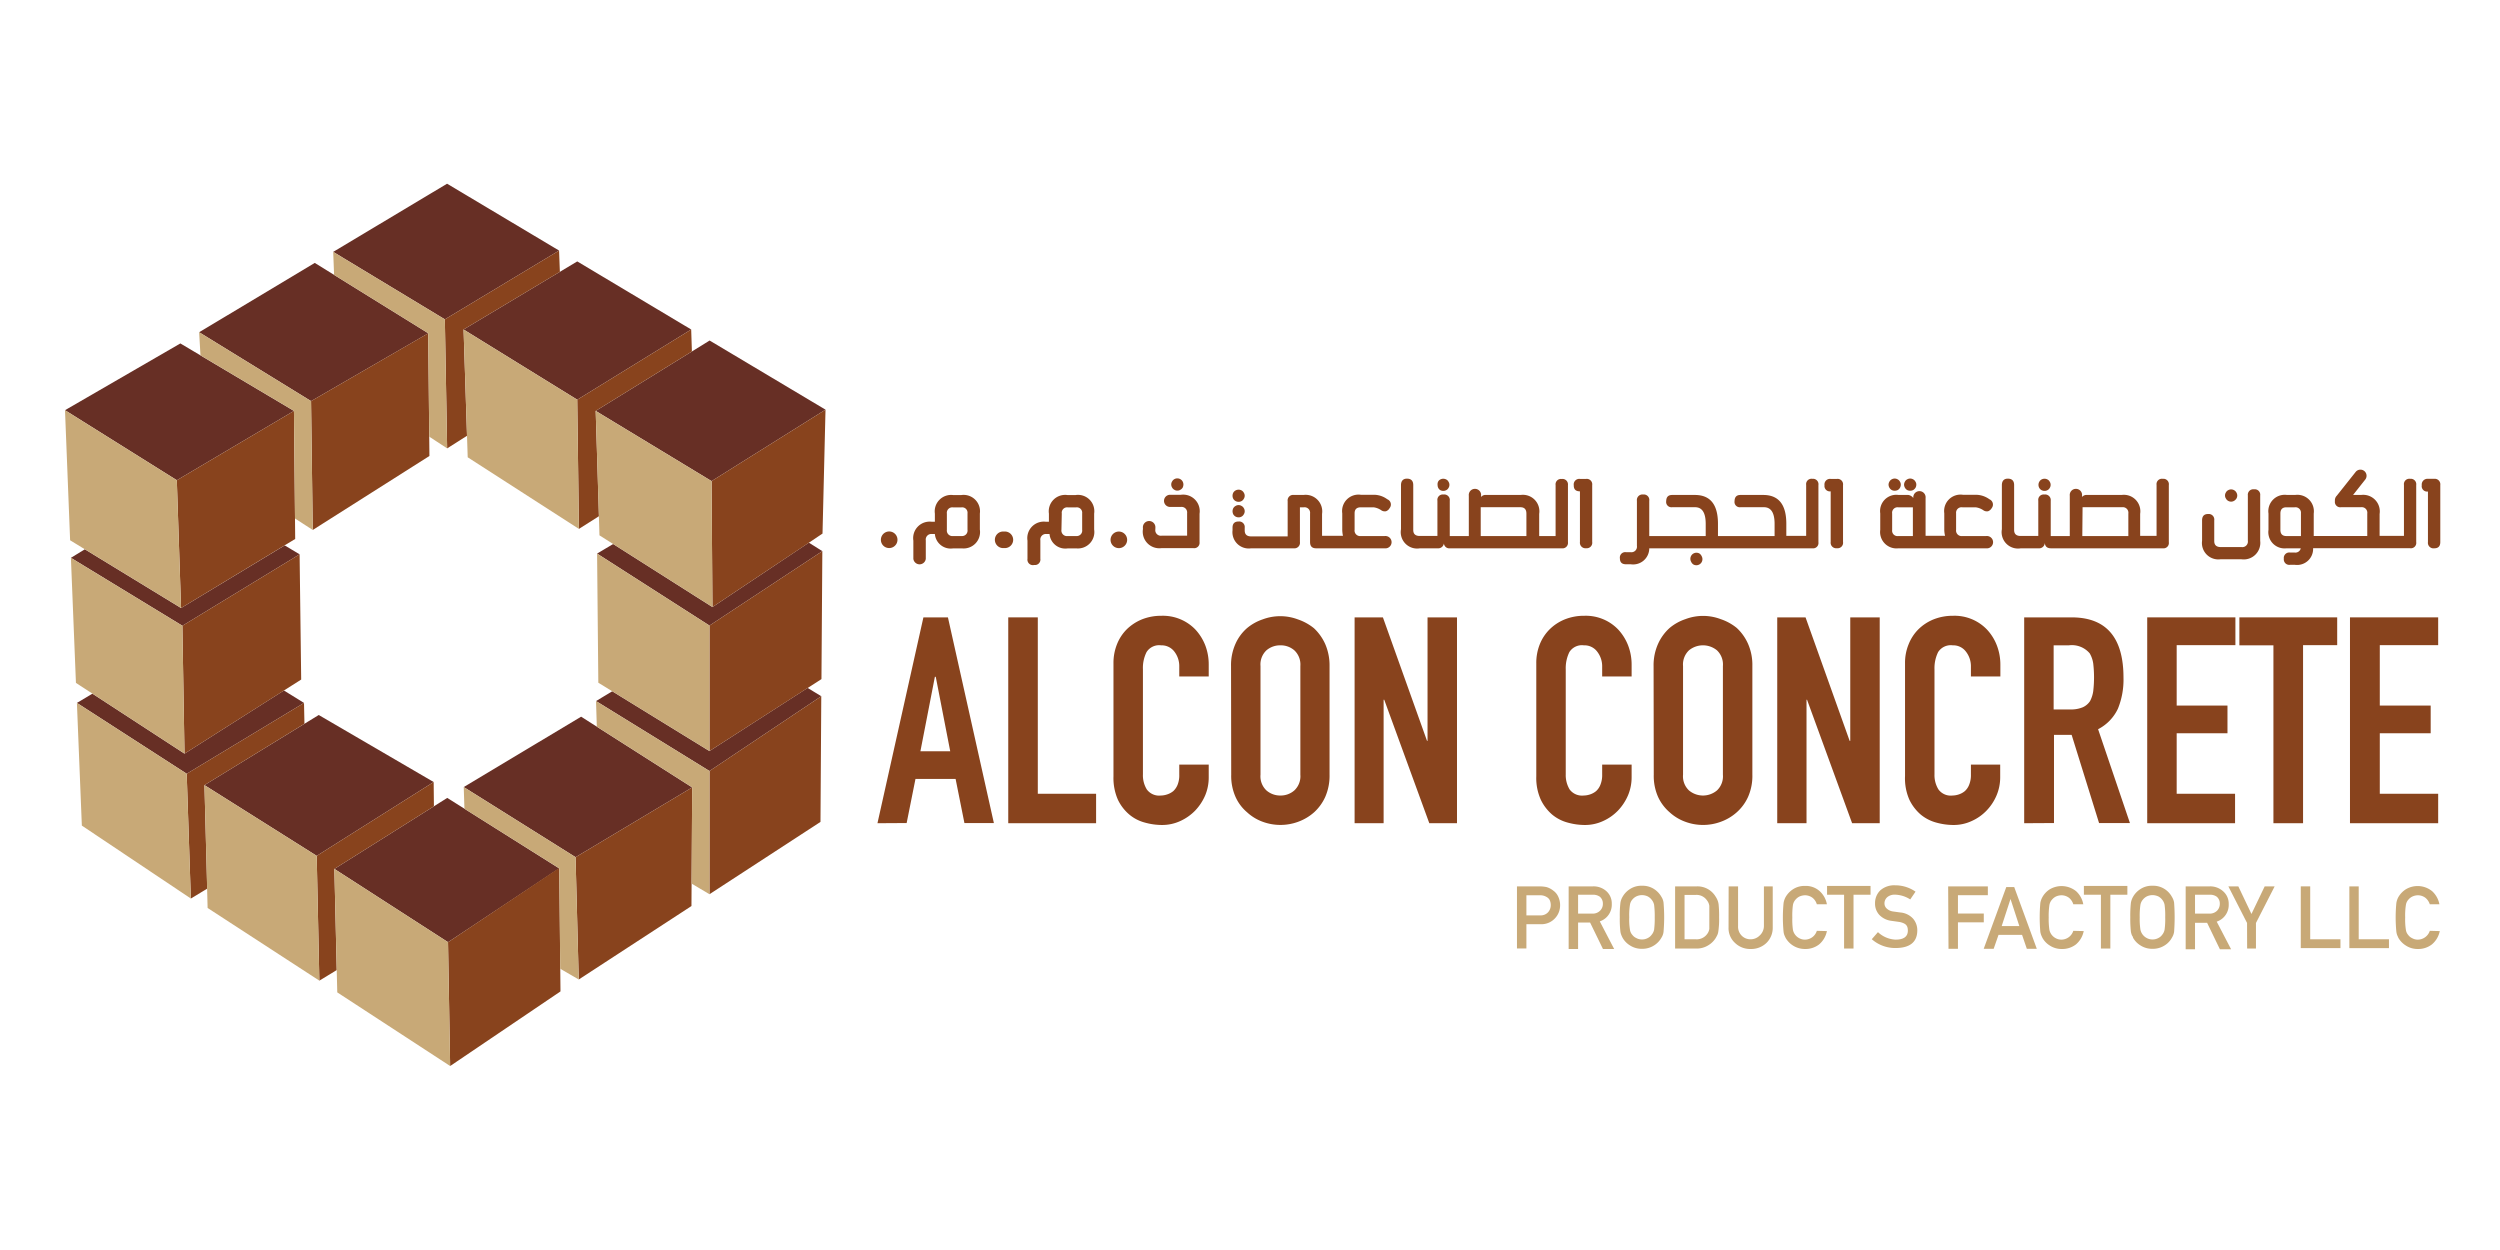 <svg xmlns="http://www.w3.org/2000/svg" id="Artwork" viewBox="0 0 283.46 141.73"><defs><style>.cls-1{fill:#672f25;}.cls-2{fill:#88431d;}.cls-3{fill:#c8a977;}</style></defs><polygon class="cls-1" points="32.19 78.29 20.92 85.45 10.48 78.65 8.72 79.7 21.17 87.73 34.47 79.7 32.19 78.29"></polygon><polygon class="cls-1" points="80.44 85.16 69.42 78.38 67.58 79.49 80.44 87.42 93.12 78.94 91.57 78 80.44 85.16"></polygon><polygon class="cls-1" points="33.97 62.85 32.28 61.84 20.53 68.94 9.62 62.28 8.04 63.25 20.68 70.95 33.97 62.85"></polygon><polygon class="cls-1" points="80.78 68.83 69.52 61.68 67.7 62.77 80.44 70.93 93.24 62.49 91.71 61.53 80.78 68.83"></polygon><polygon class="cls-1" points="36.14 81.07 23.18 89.02 35.91 97.04 49.17 88.67 36.14 81.07"></polygon><polygon class="cls-1" points="37.91 98.52 50.8 106.83 63.4 98.46 50.71 90.47 37.91 98.52"></polygon><polygon class="cls-1" points="52.58 89.24 65.26 97.19 78.48 89.28 65.89 81.26 52.58 89.24"></polygon><polygon class="cls-1" points="33.33 46.59 20.45 38.94 7.37 46.51 20.05 54.45 33.33 46.59"></polygon><polygon class="cls-1" points="63.39 28.41 50.69 20.83 37.78 28.56 50.44 36.21 63.39 28.41"></polygon><polygon class="cls-1" points="65.45 45.32 78.37 37.36 65.45 29.64 52.56 37.36 65.45 45.32"></polygon><polygon class="cls-1" points="48.56 37.79 35.69 29.81 22.58 37.67 35.27 45.48 48.56 37.79"></polygon><polygon class="cls-1" points="80.68 54.55 93.6 46.45 80.46 38.61 67.54 46.59 80.68 54.55"></polygon><polygon class="cls-2" points="34.47 79.7 21.17 87.73 21.64 101.88 23.49 100.76 23.18 89.02 34.52 82.06 34.47 79.7"></polygon><polygon class="cls-2" points="49.17 88.67 35.91 97.04 36.21 111.19 38.18 109.99 37.91 98.52 49.2 91.42 49.17 88.67"></polygon><polygon class="cls-2" points="52.56 37.36 63.48 30.82 63.39 28.41 50.44 36.21 50.7 50.84 52.95 49.41 52.56 37.36"></polygon><polygon class="cls-2" points="80.44 85.16 93.14 77 93.24 62.49 80.44 70.93 80.44 85.16"></polygon><polygon class="cls-2" points="80.44 101.39 93.03 93.19 93.12 78.94 80.44 87.42 80.44 101.39"></polygon><polygon class="cls-2" points="50.8 106.83 51.04 120.87 63.55 112.41 63.41 98.4 50.8 106.83"></polygon><polygon class="cls-2" points="65.62 111.06 78.4 102.73 78.48 89.28 65.26 97.19 65.62 111.06"></polygon><polygon class="cls-2" points="80.68 54.55 80.78 68.83 93.26 60.5 93.6 46.45 80.68 54.55"></polygon><polygon class="cls-2" points="33.33 46.59 20.05 54.45 20.53 68.94 33.47 61.11 33.33 46.59"></polygon><polygon class="cls-2" points="33.97 62.85 20.68 70.95 20.92 85.45 34.15 77.05 33.97 62.85"></polygon><polygon class="cls-2" points="48.55 37.79 35.27 45.48 35.46 60.09 48.69 51.7 48.55 37.79"></polygon><polygon class="cls-2" points="67.91 58.53 67.54 46.59 78.45 39.85 78.37 37.36 65.45 45.32 65.64 59.97 67.91 58.53"></polygon><polygon class="cls-3" points="67.67 82.39 78.48 89.28 78.42 100.19 80.44 101.39 80.44 87.42 67.58 79.49 67.67 82.39"></polygon><polygon class="cls-3" points="52.58 89.24 52.66 91.7 63.36 98.43 63.41 98.4 63.52 109.84 65.62 111.06 65.26 97.19 52.58 89.24"></polygon><polygon class="cls-3" points="48.55 37.79 48.67 49.51 50.7 50.84 50.44 36.21 37.78 28.56 37.88 31.17 48.56 37.79 48.55 37.79"></polygon><polygon class="cls-3" points="33.45 58.79 35.46 60.09 35.27 45.48 22.58 37.67 22.73 40.29 33.33 46.59 33.45 58.79"></polygon><polygon class="cls-3" points="8.72 79.7 9.28 93.61 21.64 101.88 21.17 87.73 8.72 79.7"></polygon><polygon class="cls-3" points="20.68 70.95 8.04 63.25 8.61 77.43 20.92 85.45 20.68 70.95"></polygon><polygon class="cls-3" points="20.05 54.45 7.37 46.51 7.95 61.26 20.53 68.94 20.05 54.45"></polygon><polygon class="cls-3" points="37.91 98.52 38.24 112.52 51.04 120.87 50.8 106.83 37.91 98.52"></polygon><polygon class="cls-3" points="23.18 89.02 23.54 102.95 36.21 111.19 35.91 97.04 23.18 89.02"></polygon><polygon class="cls-3" points="67.84 77.41 80.44 85.16 80.44 70.93 67.7 62.77 67.84 77.41"></polygon><polygon class="cls-3" points="52.56 37.36 53.03 51.85 65.64 59.97 65.45 45.32 52.56 37.36"></polygon><polygon class="cls-3" points="80.78 68.83 80.68 54.55 67.54 46.59 67.97 60.7 80.78 68.83"></polygon><path class="cls-2" d="M99.49,93.34,104.7,70h2.78l5.21,23.32h-3.34l-1-5h-4.55l-1,5Zm8.25-8.16-1.64-8.44H106l-1.64,8.44Z"></path><path class="cls-2" d="M114.32,93.34V70h3.35V90h6.61v3.34Z"></path><path class="cls-2" d="M137.05,86.69v1.44a5.24,5.24,0,0,1-.4,2.05,5.83,5.83,0,0,1-1.13,1.72,5.57,5.57,0,0,1-1.69,1.19,4.89,4.89,0,0,1-2.08.45,7.24,7.24,0,0,1-1.93-.27,4.53,4.53,0,0,1-1.77-.91,5.05,5.05,0,0,1-1.3-1.69,6.12,6.12,0,0,1-.5-2.64V75.2a5.68,5.68,0,0,1,.39-2.13,5,5,0,0,1,1.11-1.71,5.36,5.36,0,0,1,1.72-1.13,5.87,5.87,0,0,1,2.21-.41,5.11,5.11,0,0,1,3.84,1.54,5.68,5.68,0,0,1,1.13,1.79,6.07,6.07,0,0,1,.4,2.24V76.7h-3.34V75.59a2.69,2.69,0,0,0-.55-1.7,1.81,1.81,0,0,0-1.51-.72,1.68,1.68,0,0,0-1.65.77,4,4,0,0,0-.41,1.94V87.8a3.06,3.06,0,0,0,.44,1.71,1.73,1.73,0,0,0,1.59.69,2.29,2.29,0,0,0,.7-.12,2.13,2.13,0,0,0,.71-.38,2,2,0,0,0,.49-.72,2.89,2.89,0,0,0,.19-1.14V86.69Z"></path><path class="cls-2" d="M139.58,75.52a5.92,5.92,0,0,1,.49-2.49,5.11,5.11,0,0,1,1.31-1.8,5.49,5.49,0,0,1,1.78-1,5.67,5.67,0,0,1,4,0,5.89,5.89,0,0,1,1.82,1,5.58,5.58,0,0,1,1.28,1.8,6.08,6.08,0,0,1,.49,2.49V87.84a6,6,0,0,1-.49,2.52A5.32,5.32,0,0,1,149,92.1a5.63,5.63,0,0,1-1.82,1.08,5.82,5.82,0,0,1-4,0,5.25,5.25,0,0,1-1.78-1.08,4.88,4.88,0,0,1-1.31-1.74,5.87,5.87,0,0,1-.49-2.52Zm3.34,12.32a2.2,2.2,0,0,0,.67,1.78,2.38,2.38,0,0,0,1.59.58,2.35,2.35,0,0,0,1.58-.58,2.2,2.2,0,0,0,.68-1.78V75.52a2.21,2.21,0,0,0-.68-1.78,2.34,2.34,0,0,0-1.58-.57,2.37,2.37,0,0,0-1.59.57,2.21,2.21,0,0,0-.67,1.78Z"></path><path class="cls-2" d="M153.59,93.34V70h3.21l5,14h.06V70h3.34V93.34h-3.14l-5.11-14h-.07v14Z"></path><path class="cls-2" d="M185,86.69v1.44a5.25,5.25,0,0,1-.41,2.05,5.83,5.83,0,0,1-1.13,1.72,5.45,5.45,0,0,1-1.69,1.19,4.86,4.86,0,0,1-2.08.45,7.24,7.24,0,0,1-1.93-.27,4.6,4.6,0,0,1-1.77-.91,5.16,5.16,0,0,1-1.29-1.69,6,6,0,0,1-.51-2.64V75.2a5.68,5.68,0,0,1,.39-2.13,5,5,0,0,1,1.12-1.71,5.25,5.25,0,0,1,1.72-1.13,5.8,5.8,0,0,1,2.21-.41,5.08,5.08,0,0,1,3.83,1.54,5.68,5.68,0,0,1,1.13,1.79,6.07,6.07,0,0,1,.41,2.24V76.7h-3.34V75.59a2.69,2.69,0,0,0-.56-1.7,1.8,1.8,0,0,0-1.51-.72,1.68,1.68,0,0,0-1.65.77,4.13,4.13,0,0,0-.41,1.94V87.8a3.15,3.15,0,0,0,.44,1.71,1.75,1.75,0,0,0,1.59.69,2.4,2.4,0,0,0,.71-.12,2.09,2.09,0,0,0,.7-.38,1.87,1.87,0,0,0,.49-.72,2.88,2.88,0,0,0,.2-1.14V86.69Z"></path><path class="cls-2" d="M187.49,75.52A5.92,5.92,0,0,1,188,73a5.37,5.37,0,0,1,1.31-1.8,5.53,5.53,0,0,1,1.79-1,5.64,5.64,0,0,1,4,0,5.78,5.78,0,0,1,1.82,1A5.44,5.44,0,0,1,198.2,73a5.92,5.92,0,0,1,.49,2.49V87.84a5.87,5.87,0,0,1-.49,2.52,5.18,5.18,0,0,1-1.28,1.74,5.52,5.52,0,0,1-1.82,1.08,5.79,5.79,0,0,1-4,0,5.3,5.3,0,0,1-1.79-1.08A5.12,5.12,0,0,1,188,90.36a5.87,5.87,0,0,1-.49-2.52Zm3.34,12.32a2.2,2.2,0,0,0,.67,1.78,2.47,2.47,0,0,0,3.18,0,2.2,2.2,0,0,0,.67-1.78V75.52a2.21,2.21,0,0,0-.67-1.78,2.5,2.5,0,0,0-3.18,0,2.21,2.21,0,0,0-.67,1.78Z"></path><path class="cls-2" d="M201.51,93.34V70h3.21l5,14h.07V70h3.34V93.34H210l-5.11-14h-.06v14Z"></path><path class="cls-2" d="M226.79,86.69v1.44a5.25,5.25,0,0,1-.41,2.05,5.64,5.64,0,0,1-1.13,1.72,5.33,5.33,0,0,1-1.69,1.19,4.82,4.82,0,0,1-2.07.45,7.32,7.32,0,0,1-1.94-.27,4.67,4.67,0,0,1-1.77-.91,5.16,5.16,0,0,1-1.29-1.69A6,6,0,0,1,216,88V75.2a5.5,5.5,0,0,1,.4-2.13,5,5,0,0,1,1.11-1.71,5.25,5.25,0,0,1,1.72-1.13,5.84,5.84,0,0,1,2.21-.41,5.08,5.08,0,0,1,3.83,1.54,5.51,5.51,0,0,1,1.13,1.79,6.07,6.07,0,0,1,.41,2.24V76.7h-3.34V75.59a2.69,2.69,0,0,0-.56-1.7,1.79,1.79,0,0,0-1.5-.72,1.7,1.7,0,0,0-1.66.77,4.13,4.13,0,0,0-.41,1.94V87.8a3.07,3.07,0,0,0,.45,1.71,1.72,1.72,0,0,0,1.58.69,2.35,2.35,0,0,0,.71-.12,2.09,2.09,0,0,0,.7-.38,1.87,1.87,0,0,0,.49-.72,2.88,2.88,0,0,0,.2-1.14V86.69Z"></path><path class="cls-2" d="M229.51,93.34V70h5.37q5.9,0,5.89,6.85a8.72,8.72,0,0,1-.63,3.5,5,5,0,0,1-2.25,2.33l3.61,10.64H238l-3.11-10h-2v10Zm3.34-20.17v7.27h1.9a3.42,3.42,0,0,0,1.41-.25,1.94,1.94,0,0,0,.82-.7,3.49,3.49,0,0,0,.36-1.13,13.56,13.56,0,0,0,0-3.12,3.19,3.19,0,0,0-.4-1.16,2.65,2.65,0,0,0-2.36-.91Z"></path><path class="cls-2" d="M243.46,93.34V70h10v3.15H246.8V80h5.76v3.14H246.8V90h6.62v3.34Z"></path><path class="cls-2" d="M257.77,93.34V73.17h-3.86V70H265v3.15h-3.87V93.34Z"></path><path class="cls-2" d="M266.45,93.34V70h10v3.15h-6.62V80h5.77v3.14h-5.77V90h6.62v3.34Z"></path><path class="cls-3" d="M172,100.5h2.55a4.17,4.17,0,0,1,.8.08,2.26,2.26,0,0,1,.79.42,1.67,1.67,0,0,1,.54.67,2.25,2.25,0,0,1,.21,1,2.12,2.12,0,0,1-.55,1.42,2.09,2.09,0,0,1-1.65.7h-1.62v2.75H172Zm1.07,3.29h1.58a1.13,1.13,0,0,0,.89-.37,1.19,1.19,0,0,0,.29-.77,1.34,1.34,0,0,0-.12-.6.86.86,0,0,0-.34-.34,1.37,1.37,0,0,0-.76-.2h-1.54Z"></path><path class="cls-3" d="M177.86,100.5h2.75a2.17,2.17,0,0,1,1.44.47,1.86,1.86,0,0,1,.7,1.5,2,2,0,0,1-1.36,2l1.63,3.13h-1.27l-1.46-3h-1.36v3h-1.07Zm1.07,3.09h1.62a1.16,1.16,0,0,0,.89-.35,1.06,1.06,0,0,0,.3-.77,1,1,0,0,0-.35-.8,1.28,1.28,0,0,0-.79-.22h-1.67Z"></path><path class="cls-3" d="M183.66,104a11.68,11.68,0,0,1,.07-1.64,1.88,1.88,0,0,1,.24-.67,2.48,2.48,0,0,1,.82-.87,2.34,2.34,0,0,1,1.38-.39,2.38,2.38,0,0,1,1.4.39,2.54,2.54,0,0,1,.81.87,1.56,1.56,0,0,1,.24.67,19.25,19.25,0,0,1,0,3.28,1.56,1.56,0,0,1-.24.68,2.43,2.43,0,0,1-.81.86,2.46,2.46,0,0,1-1.4.4,2.42,2.42,0,0,1-1.38-.4,2.38,2.38,0,0,1-.82-.86,2.73,2.73,0,0,1-.14-.31,1.51,1.51,0,0,1-.1-.37A11.77,11.77,0,0,1,183.66,104Zm1.07,0a7.3,7.3,0,0,0,.08,1.41,1.11,1.11,0,0,0,.27.59,1.16,1.16,0,0,0,.45.36,1.29,1.29,0,0,0,.64.16,1.34,1.34,0,0,0,.66-.16,1.17,1.17,0,0,0,.43-.36,1.31,1.31,0,0,0,.29-.59,10,10,0,0,0,.07-1.41,10.19,10.19,0,0,0-.07-1.41,1.36,1.36,0,0,0-.29-.59,1.4,1.4,0,0,0-.43-.36,1.61,1.61,0,0,0-.66-.15,1.55,1.55,0,0,0-.64.15,1.38,1.38,0,0,0-.45.36,1.15,1.15,0,0,0-.27.59A7.44,7.44,0,0,0,184.73,104Z"></path><path class="cls-3" d="M189.93,100.5h2.47a2.39,2.39,0,0,1,2.14,1.19,2,2,0,0,1,.32.83,12.67,12.67,0,0,1,.06,1.5,9.41,9.41,0,0,1-.09,1.59,1.45,1.45,0,0,1-.11.4c-.06.12-.12.24-.2.37a2.51,2.51,0,0,1-.86.82,2.45,2.45,0,0,1-1.34.35h-2.39Zm1.07,6h1.27a1.46,1.46,0,0,0,1.31-.62,1.23,1.23,0,0,0,.23-.57c0-.23,0-.66,0-1.29s0-1,0-1.31a1.26,1.26,0,0,0-.28-.64,1.42,1.42,0,0,0-1.26-.6H191Z"></path><path class="cls-3" d="M196,100.5h1.07V105a1.44,1.44,0,0,0,.42,1.1,1.38,1.38,0,0,0,1,.4,1.43,1.43,0,0,0,1-.4A1.47,1.47,0,0,0,200,105V100.5H201v4.66a2.39,2.39,0,0,1-.72,1.76,2.49,2.49,0,0,1-1.79.68,2.45,2.45,0,0,1-1.76-.68,2.26,2.26,0,0,1-.74-1.76Z"></path><path class="cls-3" d="M207.14,105.57a2.63,2.63,0,0,1-.88,1.51,2.51,2.51,0,0,1-1.59.52,2.52,2.52,0,0,1-2.21-1.26c-.05-.11-.1-.21-.14-.31a1.54,1.54,0,0,1-.09-.37,16.85,16.85,0,0,1,0-3.28,2.1,2.1,0,0,1,.23-.67,2.58,2.58,0,0,1,.82-.87,2.37,2.37,0,0,1,1.39-.39,2.33,2.33,0,0,1,1.66.6,2.62,2.62,0,0,1,.81,1.48H206a1.49,1.49,0,0,0-.47-.72,1.43,1.43,0,0,0-.87-.3,1.6,1.6,0,0,0-.65.15,1.44,1.44,0,0,0-.44.36,1.25,1.25,0,0,0-.28.59,8.77,8.77,0,0,0-.07,1.41,8.61,8.61,0,0,0,.07,1.41,1.39,1.39,0,0,0,.72.95,1.33,1.33,0,0,0,.65.16,1.42,1.42,0,0,0,1.34-1Z"></path><path class="cls-3" d="M209.09,101.45h-1.93v-1h4.93v1h-1.93v6.1h-1.07Z"></path><path class="cls-3" d="M214.93,106.54c.91,0,1.38-.34,1.39-1s-.3-.85-.92-1l-.93-.13a2.29,2.29,0,0,1-1.38-.67,1.87,1.87,0,0,1-.49-1.31,2,2,0,0,1,.61-1.49,2.39,2.39,0,0,1,1.69-.56,4,4,0,0,1,2.29.72l-.6.88a3.36,3.36,0,0,0-1.74-.54,1.29,1.29,0,0,0-.82.25.92.92,0,0,0-.36.76.77.77,0,0,0,.24.55,1.32,1.32,0,0,0,.76.35l.79.11a2.19,2.19,0,0,1,1.46.71,2,2,0,0,1,.47,1.32c0,1.34-.86,2-2.47,2a4,4,0,0,1-2.69-1l.7-.8A3.12,3.12,0,0,0,214.93,106.54Z"></path><path class="cls-3" d="M220.89,100.5h4.5v1H222v2.08h2.93v1H222v3h-1.07Z"></path><path class="cls-3" d="M229.27,106H226.6l-.55,1.58h-1.13l2.56-7h.9l2.56,7h-1.13Zm-.31-1-1-3.07h0l-1,3.07Z"></path><path class="cls-3" d="M236.26,105.57a2.63,2.63,0,0,1-.88,1.51,2.51,2.51,0,0,1-1.59.52,2.43,2.43,0,0,1-1.39-.4,2.38,2.38,0,0,1-.82-.86c-.05-.11-.1-.21-.14-.31a2.14,2.14,0,0,1-.1-.37,19.25,19.25,0,0,1,0-3.28,2.09,2.09,0,0,1,.24-.67,2.48,2.48,0,0,1,.82-.87,2.63,2.63,0,0,1,3,.21,2.62,2.62,0,0,1,.81,1.48h-1.13a1.56,1.56,0,0,0-.47-.72,1.43,1.43,0,0,0-.87-.3,1.6,1.6,0,0,0-.65.15,1.44,1.44,0,0,0-.44.36,1.25,1.25,0,0,0-.28.59,8.42,8.42,0,0,0-.08,1.41,8.25,8.25,0,0,0,.08,1.41,1.39,1.39,0,0,0,.72.95,1.33,1.33,0,0,0,.65.16,1.43,1.43,0,0,0,1.34-1Z"></path><path class="cls-3" d="M238.21,101.45h-1.93v-1h4.93v1h-1.93v6.1h-1.07Z"></path><path class="cls-3" d="M241.54,104a13.53,13.53,0,0,1,.07-1.64,2.09,2.09,0,0,1,.24-.67,2.48,2.48,0,0,1,.82-.87,2.35,2.35,0,0,1,1.39-.39,2.38,2.38,0,0,1,1.4.39,2.41,2.41,0,0,1,.8.87,1.71,1.71,0,0,1,.25.67,22.44,22.44,0,0,1,0,3.28,1.7,1.7,0,0,1-.25.68,2.31,2.31,0,0,1-.8.86,2.46,2.46,0,0,1-1.4.4,2.43,2.43,0,0,1-1.39-.4,2.38,2.38,0,0,1-.82-.86c0-.11-.1-.21-.14-.31a2.14,2.14,0,0,1-.1-.37A13.66,13.66,0,0,1,241.54,104Zm1.07,0a8.25,8.25,0,0,0,.08,1.41,1.39,1.39,0,0,0,.72.95,1.33,1.33,0,0,0,.65.16,1.4,1.4,0,0,0,.66-.16,1.17,1.17,0,0,0,.43-.36,1.3,1.3,0,0,0,.28-.59,8.61,8.61,0,0,0,.07-1.41,8.77,8.77,0,0,0-.07-1.41,1.35,1.35,0,0,0-.28-.59,1.4,1.4,0,0,0-.43-.36,1.69,1.69,0,0,0-.66-.15,1.6,1.6,0,0,0-.65.15,1.44,1.44,0,0,0-.44.36,1.25,1.25,0,0,0-.28.59A8.42,8.42,0,0,0,242.61,104Z"></path><path class="cls-3" d="M247.82,100.5h2.74A2.17,2.17,0,0,1,252,101a1.86,1.86,0,0,1,.7,1.5,2,2,0,0,1-1.36,2l1.63,3.13H251.7l-1.45-3h-1.37v3h-1.06Zm1.06,3.09h1.62a1.17,1.17,0,0,0,.9-.35,1.1,1.1,0,0,0,.29-.77,1,1,0,0,0-.35-.8,1.26,1.26,0,0,0-.79-.22h-1.67Z"></path><path class="cls-3" d="M254.78,104.65l-2.12-4.15h1.13l1.49,3.13,1.5-3.13h1.13l-2.12,4.15v2.9h-1Z"></path><path class="cls-3" d="M260.87,100.5h1.07v6h3.43v1h-4.5Z"></path><path class="cls-3" d="M266.38,100.5h1.06v6h3.43v1h-4.49Z"></path><path class="cls-3" d="M276.63,105.57a2.64,2.64,0,0,1-.89,1.51,2.51,2.51,0,0,1-1.59.52,2.42,2.42,0,0,1-1.38-.4,2.5,2.5,0,0,1-.83-.86c-.05-.11-.09-.21-.14-.31a2.23,2.23,0,0,1-.09-.37,16.85,16.85,0,0,1,0-3.28,2.1,2.1,0,0,1,.23-.67,2.62,2.62,0,0,1,.83-.87,2.61,2.61,0,0,1,3,.21,2.7,2.7,0,0,1,.82,1.48H275.5a1.58,1.58,0,0,0-.48-.72,1.43,1.43,0,0,0-.87-.3,1.55,1.55,0,0,0-.64.15,1.38,1.38,0,0,0-.45.36,1.15,1.15,0,0,0-.27.59,7.44,7.44,0,0,0-.08,1.41,7.3,7.3,0,0,0,.08,1.41,1.11,1.11,0,0,0,.27.59,1.16,1.16,0,0,0,.45.36,1.29,1.29,0,0,0,.64.16,1.44,1.44,0,0,0,1.35-1Z"></path><path class="cls-2" d="M100.82,62.14a.94.94,0,1,0-.94-.93A.93.93,0,0,0,100.82,62.14Z"></path><path class="cls-2" d="M109.1,62.18a1.86,1.86,0,0,0,2-2.14V58.23a1.86,1.86,0,0,0-2.1-2.1h-.94A1.86,1.86,0,0,0,106,58.24v.92h-.34a1.87,1.87,0,0,0-2.1,2.14v2.06a.71.71,0,0,0,1.41,0V61.27a.63.63,0,0,1,.71-.72H106a1.8,1.8,0,0,0,2.06,1.63Zm-1.74-2.11V58.23a.62.62,0,0,1,.7-.7H109a.61.61,0,0,1,.7.68v1.86a.62.62,0,0,1-.64.71h-1A.63.63,0,0,1,107.36,60.07Z"></path><path class="cls-2" d="M113.84,60.27a.94.94,0,1,0,0,1.87.94.94,0,1,0,0-1.87Z"></path><path class="cls-2" d="M117.26,64.06a.62.62,0,0,0,.7-.71V61.27a.63.63,0,0,1,.71-.72H119a1.8,1.8,0,0,0,2.06,1.63h1a1.86,1.86,0,0,0,2-2.14V58.23a1.85,1.85,0,0,0-2.1-2.1h-.93a1.86,1.86,0,0,0-2.1,2.11v.92h-.33a1.87,1.87,0,0,0-2.1,2.14v2.06A.62.62,0,0,0,117.26,64.06Zm3.13-5.83a.61.61,0,0,1,.69-.7H122a.61.61,0,0,1,.7.68v1.86a.62.62,0,0,1-.64.71h-1a.63.63,0,0,1-.71-.71Z"></path><path class="cls-2" d="M126.87,60.27a.94.94,0,1,0,.93.94A.94.94,0,0,0,126.87,60.27Z"></path><path class="cls-2" d="M133.15,55.53a.61.61,0,0,0,.34.1.64.64,0,0,0,.35-.1.69.69,0,0,0,.26-.25.85.85,0,0,0,.08-.35.72.72,0,0,0-.09-.34.65.65,0,0,0-.26-.26.69.69,0,0,0-.68,0,.63.63,0,0,0-.25.26.61.61,0,0,0-.1.34.64.64,0,0,0,.1.35A.6.6,0,0,0,133.15,55.53Z"></path><path class="cls-2" d="M133.9,56.1h-1.23a.69.69,0,1,0,0,1.38h1.22a.63.63,0,0,1,.71.71v2.55h-2.9A.63.63,0,0,1,131,60v-.13a.71.71,0,1,0-1.41,0V60a1.88,1.88,0,0,0,2.1,2.15l3.62,0a.61.61,0,0,0,.7-.68V58.25A1.88,1.88,0,0,0,133.9,56.1Z"></path><path class="cls-2" d="M140.09,58.57a.73.73,0,0,0,.35.09.66.66,0,0,0,.59-.35.63.63,0,0,0,.1-.34.64.64,0,0,0-.1-.35.6.6,0,0,0-.25-.25.61.61,0,0,0-.34-.1.64.64,0,0,0-.35.1.65.65,0,0,0-.26.26.81.81,0,0,0-.08.34.84.84,0,0,0,.08.34A.72.72,0,0,0,140.09,58.57Z"></path><path class="cls-2" d="M140.09,56.81a.73.73,0,0,0,.35.09.69.69,0,0,0,.34-.09.63.63,0,0,0,.25-.26.63.63,0,0,0,0-.68.63.63,0,0,0-.25-.26.69.69,0,0,0-.34-.09.73.73,0,0,0-.35.09.65.65,0,0,0-.26.26.76.76,0,0,0,0,.68A.65.65,0,0,0,140.09,56.81Z"></path><path class="cls-2" d="M141.86,62.17h4.83a.63.63,0,0,0,.7-.72V57.52h.44a.63.63,0,0,1,.71.71v3.23c0,.48.23.71.69.71H157a.7.7,0,1,0,0-1.39h-2.71a.63.63,0,0,1-.7-.72V58.2c0-.45.23-.68.71-.68h1.44a2,2,0,0,1,.85.32.71.71,0,0,0,.55.13.75.75,0,0,0,.42-.36.64.64,0,0,0-.26-1,2.57,2.57,0,0,0-1.58-.51h-1.42a1.86,1.86,0,0,0-2.11,2.1V60a3.45,3.45,0,0,0,.08.75h-2.37V58.27a1.88,1.88,0,0,0-2.1-2.15H146.7a.62.62,0,0,0-.7.7v4h-4.13c-.5,0-.74-.23-.74-.68v-.3a.63.63,0,0,0-.69-.71c-.47,0-.7.24-.69.73v.26A1.85,1.85,0,0,0,141.86,62.17Z"></path><path class="cls-2" d="M163.3,55.57a.73.73,0,0,0,.35.09.69.69,0,0,0,.34-.09.6.6,0,0,0,.25-.25.64.64,0,0,0,.1-.35.61.61,0,0,0-.1-.34.57.57,0,0,0-.25-.26.75.75,0,0,0-.34-.09.73.73,0,0,0-.35.09.57.57,0,0,0-.25.26A.69.69,0,0,0,163,55a.73.73,0,0,0,.09.35A.6.6,0,0,0,163.3,55.57Z"></path><path class="cls-2" d="M177.07,54.31a.61.61,0,0,0-.69.69v5.78h-1.86V58.26a1.87,1.87,0,0,0-2.1-2.14h-3.94a.63.63,0,0,0-.55.23v-.14a.7.7,0,1,0-1.39,0v4.57h-2.16v-4a.63.63,0,0,0-.72-.71.61.61,0,0,0-.68.7v4h-2c-.49,0-.74-.22-.74-.68V55c0-.48-.24-.72-.69-.73s-.7.25-.7.74v5A1.86,1.86,0,0,0,161,62.17h2a.65.65,0,0,0,.72-.69.61.61,0,0,0,.68.69h12.68a.62.62,0,0,0,.7-.7V55A.62.62,0,0,0,177.07,54.31Zm-4,6.47h-5.18V57.51h4.49q.69,0,.69.72Z"></path><path class="cls-2" d="M179.14,55.71v5.74a.63.63,0,0,0,.71.71.62.62,0,0,0,.68-.71V55a.62.62,0,0,0-.69-.7h-.7a.63.63,0,0,0-.7.72C178.43,55.48,178.66,55.71,179.14,55.71Z"></path><path class="cls-2" d="M192.69,62.76a.69.69,0,0,0-.68,0,.65.65,0,0,0-.26.26.69.69,0,0,0,0,.68A.72.72,0,0,0,192,64a.69.69,0,0,0,.34.09.69.69,0,0,0,.6-.35.69.69,0,0,0,0-.68A.72.72,0,0,0,192.69,62.76Z"></path><path class="cls-2" d="M187,62.17h18.49a.61.61,0,0,0,.69-.7V55a.62.62,0,0,0-.69-.71.61.61,0,0,0-.7.69v5.78h-2.25V59.39c0-2.18-.87-3.27-2.62-3.27h-2.58c-.44,0-.66.23-.67.7a.6.6,0,0,0,.67.69H200c.8,0,1.21.62,1.21,1.88v1.39h-6.42V59.39c0-2.18-.87-3.27-2.62-3.27h-2.57c-.45,0-.67.23-.68.7a.6.6,0,0,0,.67.69h2.6c.81,0,1.21.63,1.21,1.89v1.38H187v-4a.62.62,0,0,0-.69-.71.63.63,0,0,0-.71.71v5.11a.63.63,0,0,1-.71.72h-.52a.61.61,0,0,0-.7.69h0c0,.46.23.68.7.68l.53,0A1.83,1.83,0,0,0,187,62.17Z"></path><path class="cls-2" d="M207.57,55.71v5.74a.63.63,0,0,0,.71.71.62.62,0,0,0,.69-.71V55a.62.62,0,0,0-.69-.7h-.71a.63.63,0,0,0-.7.72A.61.61,0,0,0,207.57,55.71Z"></path><path class="cls-2" d="M215.25,62.17h9.95a.7.7,0,1,0,0-1.39h-2.7a.63.63,0,0,1-.71-.71V58.2a.62.62,0,0,1,.71-.68H224a2,2,0,0,1,.86.32.7.7,0,0,0,.55.13.82.82,0,0,0,.42-.36.65.65,0,0,0-.26-1,2.63,2.63,0,0,0-1.59-.51h-1.42a1.86,1.86,0,0,0-2.11,2.1V60a2.91,2.91,0,0,0,.09.75h-2.21V56.47a.7.7,0,1,0-1.39,0,.88.88,0,0,0-.56-.35h-1.11a1.84,1.84,0,0,0-2.08,2.09v1.86A1.86,1.86,0,0,0,215.25,62.17Zm-.71-3.94a.62.62,0,0,1,.69-.71h1.66v3.26h-1.66a.61.61,0,0,1-.69-.69Z"></path><path class="cls-2" d="M214.49,55.56a.68.68,0,0,0,.34.08.77.77,0,0,0,.35-.08.69.69,0,0,0,.25-.26.73.73,0,0,0,.09-.35.61.61,0,0,0-.1-.34.59.59,0,0,0-.26-.26.66.66,0,0,0-.33-.09.69.69,0,0,0-.34.09.65.65,0,0,0-.26.26.7.7,0,0,0-.1.34.74.74,0,0,0,.1.35A.72.72,0,0,0,214.49,55.56Z"></path><path class="cls-2" d="M216.24,55.56a.71.71,0,0,0,.34.08.72.72,0,0,0,.35-.08.81.81,0,0,0,.26-.26.73.73,0,0,0,.09-.35.61.61,0,0,0-.1-.34.65.65,0,0,0-.26-.26.67.67,0,0,0-.34-.09.66.66,0,0,0-.33.09.59.59,0,0,0-.26.26.7.7,0,0,0-.1.34.74.74,0,0,0,.1.35A.69.69,0,0,0,216.24,55.56Z"></path><path class="cls-2" d="M231.47,55.57a.73.73,0,0,0,.35.09.69.69,0,0,0,.34-.09.6.6,0,0,0,.25-.25.64.64,0,0,0,.1-.35.61.61,0,0,0-.1-.34.57.57,0,0,0-.25-.26.72.72,0,0,0-.34-.09.73.73,0,0,0-.35.09.63.63,0,0,0-.25.26.69.69,0,0,0-.09.34.73.73,0,0,0,.09.35A.67.67,0,0,0,231.47,55.57Z"></path><path class="cls-2" d="M229.13,62.17h2a.65.65,0,0,0,.72-.69q0,.68.69.69h12.68a.61.61,0,0,0,.69-.7V55a.62.62,0,0,0-.69-.71.61.61,0,0,0-.7.69v5.78h-1.86V58.26a1.87,1.87,0,0,0-2.1-2.14h-3.94a.65.65,0,0,0-.55.23v-.14a.7.7,0,1,0-1.39,0v4.57h-2.16l0-4a.64.64,0,0,0-.73-.71.61.61,0,0,0-.68.7v4h-2c-.49,0-.74-.22-.74-.68V55c0-.48-.24-.72-.69-.73s-.7.25-.7.74v5A1.86,1.86,0,0,0,229.13,62.17Zm7-4.66h4.49a.63.63,0,0,1,.7.72v2.55H236.1Z"></path><path class="cls-2" d="M252.62,56.78a.69.69,0,0,0,.35.1.67.67,0,0,0,.35-.1.81.81,0,0,0,.26-.26.69.69,0,0,0,.09-.34.7.7,0,0,0-.1-.34.65.65,0,0,0-.26-.26.69.69,0,0,0-.34-.09.66.66,0,0,0-.33.09.59.59,0,0,0-.26.26.63.63,0,0,0,0,.68A.67.67,0,0,0,252.62,56.78Z"></path><path class="cls-2" d="M255.57,55.48a.62.62,0,0,0-.7.69v5.14a.63.63,0,0,1-.71.72H251.8c-.49,0-.74-.23-.74-.68V59a.63.63,0,0,0-.69-.72c-.46,0-.69.24-.69.73v2.31a1.86,1.86,0,0,0,2.11,2.09h2.33a1.88,1.88,0,0,0,2.15-2.09V56.18A.62.62,0,0,0,255.57,55.48Z"></path><path class="cls-2" d="M259.24,62.17h1.63a.62.62,0,0,1-.69.48h-.52a.62.62,0,0,0-.71.7h0a.62.62,0,0,0,.71.69h.53a1.82,1.82,0,0,0,2.08-1.88h11a.61.61,0,0,0,.69-.7V55a.62.62,0,0,0-.69-.71.61.61,0,0,0-.7.69v5.78h-2.76V58.27a1.88,1.88,0,0,0-2.1-2.15h-.91l1.36-1.72a.69.69,0,1,0-1.05-.91l-2.16,2.72a.74.74,0,0,0-.21.55v.07a.61.61,0,0,0,.7.68h2.26a.63.63,0,0,1,.71.72v2.54h-6.07V58.23a1.87,1.87,0,0,0-2.11-2.11h-.92a1.86,1.86,0,0,0-2.1,2.11v1.85A1.84,1.84,0,0,0,259.24,62.17Zm-.68-3.94c0-.47.22-.71.68-.71h.94a.62.62,0,0,1,.71.68v2.58h-1.65c-.46,0-.68-.24-.68-.71Z"></path><path class="cls-2" d="M275.29,55.73v5.73a.63.63,0,0,0,.71.71c.46,0,.69-.23.69-.71V55a.63.63,0,0,0-.69-.71h-.71a.65.65,0,0,0-.7.73A.61.61,0,0,0,275.29,55.73Z"></path></svg>